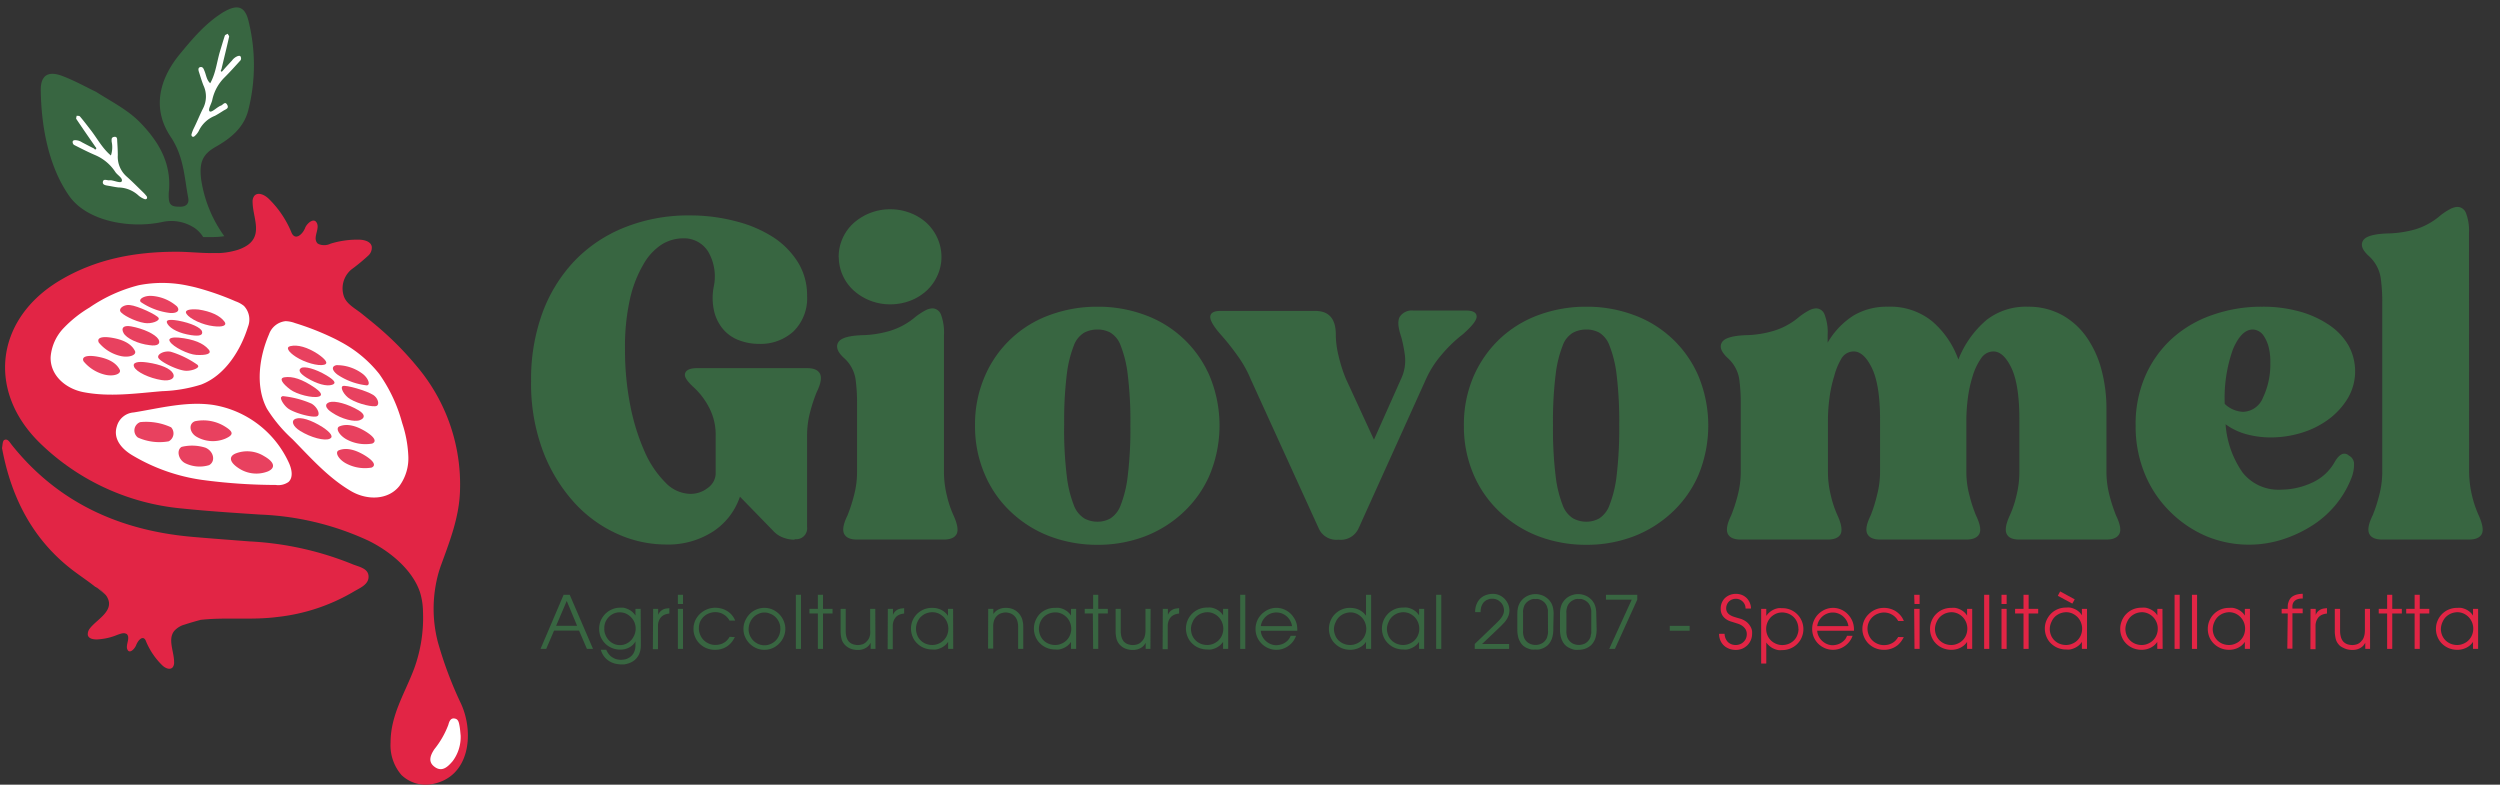 <svg xmlns="http://www.w3.org/2000/svg" id="Layer_1" data-name="Layer 1" viewBox="0 0 410.24 128.76"><rect x="0" y="0" width="410.24" height="128.76" fill="#333333" stroke="none"/><defs><style>.cls-1{fill:#386641;}.cls-2{fill:#e22545;}.cls-3{fill:#fff;}.cls-4{fill:#c63a50;}.cls-5{fill:#e8415f;}</style></defs><path class="cls-1" d="M92.49,97.6h1l3.82,8.88h-1l-1.29-3H90.92l-1.29,3H88.7Zm-1.23,5.09H94.7L93,98.61Z"></path><path class="cls-1" d="M105.16,105.45c0,.17,0,.36,0,.55a4.34,4.34,0,0,1-.06.61,3.38,3.38,0,0,1-.18.62,2.28,2.28,0,0,1-.35.62,2.37,2.37,0,0,1-.71.67,3.1,3.1,0,0,1-.8.36,3.31,3.31,0,0,1-.69.15l-.4,0a4.63,4.63,0,0,1-.83-.09,3.5,3.5,0,0,1-1-.35,3.36,3.36,0,0,1-.9-.73,3.24,3.24,0,0,1-.65-1.24h.89c.06.13.14.29.25.48a2.54,2.54,0,0,0,.46.55,2.82,2.82,0,0,0,.72.44,2.67,2.67,0,0,0,1,.18,3,3,0,0,0,.83-.12,2.22,2.22,0,0,0,.77-.42,2.05,2.05,0,0,0,.56-.75,2.86,2.86,0,0,0,.21-1.16v-.57h0a2.12,2.12,0,0,1-.47.6,2.56,2.56,0,0,1-.62.43,3.52,3.52,0,0,1-.71.25,3.68,3.68,0,0,1-.73.07,3.49,3.49,0,0,1-2.37-.93,3.66,3.66,0,0,1-.77-1.07,3.34,3.34,0,0,1-.29-1.4,3.51,3.51,0,0,1,.29-1.43,3.76,3.76,0,0,1,.77-1.09,3.58,3.58,0,0,1,1.1-.71,3.3,3.3,0,0,1,1.27-.25,3.81,3.81,0,0,1,.54,0,3,3,0,0,1,.67.2,3.07,3.07,0,0,1,.69.4,2.88,2.88,0,0,1,.63.7h0V99.91h.85Zm-6-2.25a2.51,2.51,0,0,0,.2,1,2.68,2.68,0,0,0,.54.85,2.29,2.29,0,0,0,.81.59,2.4,2.4,0,0,0,1,.22,2.34,2.34,0,0,0,1.14-.27,2.54,2.54,0,0,0,.82-.66,2.92,2.92,0,0,0,.48-.86,2.66,2.66,0,0,0,.16-.89,2.64,2.64,0,0,0-.75-1.89,2.86,2.86,0,0,0-.82-.59,2.54,2.54,0,0,0-2.07,0,2.57,2.57,0,0,0-.81.59,2.73,2.73,0,0,0-.54.86A2.59,2.59,0,0,0,99.17,103.2Z"></path><path class="cls-1" d="M107.18,99.91H108v1h0a1.63,1.63,0,0,1,.35-.56,1.73,1.73,0,0,1,.45-.33,1.78,1.78,0,0,1,.51-.16l.53-.06v.88a2.67,2.67,0,0,0-.81.2,1.69,1.69,0,0,0-.6.45,2.08,2.08,0,0,0-.34.62,2.21,2.21,0,0,0-.12.74v3.84h-.84Z"></path><path class="cls-1" d="M111.24,97.6h.84v1.51h-.84Zm0,2.31h.84v6.57h-.84Z"></path><path class="cls-1" d="M120.59,104.55a6.77,6.77,0,0,1-.41.67,3.68,3.68,0,0,1-.64.68,3.37,3.37,0,0,1-.94.52,3.54,3.54,0,0,1-1.28.21,3.62,3.62,0,0,1-1.41-.27,3.67,3.67,0,0,1-1.12-.75,3.58,3.58,0,0,1-.73-1.1,3.26,3.26,0,0,1-.26-1.31,3.38,3.38,0,0,1,.27-1.34,3.5,3.5,0,0,1,.76-1.09A3.61,3.61,0,0,1,116,100a3.52,3.52,0,0,1,1.37-.27,3.7,3.7,0,0,1,.91.11,3.4,3.4,0,0,1,1.74,1,3.27,3.27,0,0,1,.62,1h-.93a2.53,2.53,0,0,0-.47-.63,2.36,2.36,0,0,0-.58-.43,2.13,2.13,0,0,0-.63-.25,2.72,2.72,0,0,0-.63-.08,2.81,2.81,0,0,0-1,.18,2.56,2.56,0,0,0-.87.51,3,3,0,0,0-.63.84,2.84,2.84,0,0,0,0,2.19,2.67,2.67,0,0,0,.56.86,2.72,2.72,0,0,0,.86.58,2.62,2.62,0,0,0,1.09.22,2.74,2.74,0,0,0,.9-.14,2.62,2.62,0,0,0,.67-.34,2.42,2.42,0,0,0,.46-.44,2,2,0,0,0,.28-.41Z"></path><path class="cls-1" d="M122,103.24a3.28,3.28,0,0,1,.3-1.42,3.67,3.67,0,0,1,.77-1.11,3.31,3.31,0,0,1,1.09-.71,3.26,3.26,0,0,1,1.26-.25,3.29,3.29,0,0,1,1.37.28,3.71,3.71,0,0,1,1.09.77,3.34,3.34,0,0,1,.72,1.09,3.26,3.26,0,0,1,0,2.6,3.34,3.34,0,0,1-.72,1.09,3.46,3.46,0,0,1-1.09.77,3.29,3.29,0,0,1-1.37.28,3.22,3.22,0,0,1-1.34-.28,3.6,3.6,0,0,1-1.08-.75,3.49,3.49,0,0,1-.73-1.08A3.13,3.13,0,0,1,122,103.24Zm.84,0a2.68,2.68,0,0,0,.22,1.06,2.93,2.93,0,0,0,.58.84,2.69,2.69,0,0,0,.82.55,2.56,2.56,0,0,0,1,.2,2.39,2.39,0,0,0,.94-.19,2.61,2.61,0,0,0,.83-.53,2.75,2.75,0,0,0,.59-.85,2.82,2.82,0,0,0,.23-1.16,2.45,2.45,0,0,0-.25-1.14,2.62,2.62,0,0,0-.62-.83,2.57,2.57,0,0,0-.84-.5,2.31,2.31,0,0,0-1.79,0,2.65,2.65,0,0,0-.84.53,2.73,2.73,0,0,0-.61.86A2.67,2.67,0,0,0,122.85,103.23Z"></path><path class="cls-1" d="M130.6,97.6h.84v8.88h-.84Z"></path><path class="cls-1" d="M134.21,100.67h-1.38v-.76h1.38V97.6h.84v2.31h1.57v.76h-1.57v5.81h-.84Z"></path><path class="cls-1" d="M143.66,106.48h-.79v-1h0a3.29,3.29,0,0,1-.26.39,1.72,1.72,0,0,1-.42.38,2.46,2.46,0,0,1-.61.29,2.56,2.56,0,0,1-.81.11,3.25,3.25,0,0,1-.87-.1,3.16,3.16,0,0,1-.64-.25,2.37,2.37,0,0,1-.45-.32,2.76,2.76,0,0,1-.3-.31,2.34,2.34,0,0,1-.46-1,5.33,5.33,0,0,1-.11-1.1V99.91h.84v3.62a3.73,3.73,0,0,0,.12,1,2.22,2.22,0,0,0,.34.69,1.68,1.68,0,0,0,.77.51,2.72,2.72,0,0,0,.76.12,2.56,2.56,0,0,0,.71-.11,1.54,1.54,0,0,0,.68-.42,2.61,2.61,0,0,0,.27-.31,1.43,1.43,0,0,0,.22-.39,3.11,3.11,0,0,0,.14-.53,4,4,0,0,0,0-.74V99.91h.84Z"></path><path class="cls-1" d="M145.69,99.91h.84v1h0a1.63,1.63,0,0,1,.35-.56,1.73,1.73,0,0,1,.45-.33,1.78,1.78,0,0,1,.51-.16l.53-.06v.88a2.67,2.67,0,0,0-.81.2,1.69,1.69,0,0,0-.6.45,2.08,2.08,0,0,0-.34.62,2.21,2.21,0,0,0-.12.74v3.84h-.84Z"></path><path class="cls-1" d="M156.42,106.48h-.84v-1.15h0a2.81,2.81,0,0,1-.62.66,3.13,3.13,0,0,1-.68.39,3.07,3.07,0,0,1-.68.2,3.17,3.17,0,0,1-.58,0,3.72,3.72,0,0,1-1.43-.27,3.45,3.45,0,0,1-1.11-.75,3.12,3.12,0,0,1-.73-1.09,3.55,3.55,0,0,1-.26-1.34,3.51,3.51,0,0,1,.25-1.28A3.43,3.43,0,0,1,153,99.75a3.32,3.32,0,0,1,1.29.25,2.76,2.76,0,0,1,.67.4,2.63,2.63,0,0,1,.6.67h0V99.91h.84Zm-6.11-3.27a2.75,2.75,0,0,0,.2,1,2.29,2.29,0,0,0,.54.85,2.65,2.65,0,0,0,.85.57,2.8,2.8,0,0,0,1.1.21,2.5,2.5,0,0,0,1-.21,2.55,2.55,0,0,0,1.41-1.4,2.69,2.69,0,0,0,.21-1.07,2.76,2.76,0,0,0-.75-1.89,3.06,3.06,0,0,0-.83-.59,2.63,2.63,0,0,0-1.05-.22,3,3,0,0,0-1,.19,2.68,2.68,0,0,0-.85.54,2.49,2.49,0,0,0-.59.86A2.87,2.87,0,0,0,150.31,103.21Z"></path><path class="cls-1" d="M162.16,99.91H163v.84h0a3.07,3.07,0,0,1,.27-.32,1.81,1.81,0,0,1,.42-.33,2.59,2.59,0,0,1,.58-.25,2.48,2.48,0,0,1,.75-.1,3.23,3.23,0,0,1,1.11.17,2.72,2.72,0,0,1,1.56,1.56,4,4,0,0,1,.22,1.39v3.61h-.84v-3.61a3.18,3.18,0,0,0-.17-1.1,2,2,0,0,0-.45-.7,1.75,1.75,0,0,0-.75-.45,2.5,2.5,0,0,0-.68-.12,2.44,2.44,0,0,0-.68.12,1.64,1.64,0,0,0-.75.45,1.79,1.79,0,0,0-.44.69,2.75,2.75,0,0,0-.17,1v3.67h-.84Z"></path><path class="cls-1" d="M176.59,106.48h-.84v-1.15h0a2.78,2.78,0,0,1-.61.66,3.19,3.19,0,0,1-.69.39,3.15,3.15,0,0,1-.67.2,3.34,3.34,0,0,1-.59,0,3.72,3.72,0,0,1-1.43-.27,3.45,3.45,0,0,1-1.11-.75,3.26,3.26,0,0,1-.73-1.09,3.55,3.55,0,0,1-.26-1.34,3.33,3.33,0,0,1,.26-1.28,3.44,3.44,0,0,1,.7-1.1,3.47,3.47,0,0,1,2.57-1,3.3,3.3,0,0,1,.6,0,3.14,3.14,0,0,1,.69.2,3,3,0,0,1,.68.4,2.8,2.8,0,0,1,.59.67h0V99.91h.84Zm-6.11-3.27a2.75,2.75,0,0,0,.2,1,2.42,2.42,0,0,0,.54.85,2.65,2.65,0,0,0,.85.57,2.84,2.84,0,0,0,1.1.21,2.5,2.5,0,0,0,1-.21,2.55,2.55,0,0,0,1.41-1.4,2.69,2.69,0,0,0,.21-1.07,2.78,2.78,0,0,0-.2-1,2.58,2.58,0,0,0-.55-.86,2.91,2.91,0,0,0-.83-.59,2.6,2.6,0,0,0-1.05-.22,2.89,2.89,0,0,0-1,.19,2.73,2.73,0,0,0-.86.54,2.49,2.49,0,0,0-.59.86A2.87,2.87,0,0,0,170.48,103.21Z"></path><path class="cls-1" d="M179.33,100.67H178v-.76h1.38V97.6h.84v2.31h1.57v.76h-1.57v5.81h-.84Z"></path><path class="cls-1" d="M188.78,106.48H188v-1h0a3.29,3.29,0,0,1-.26.39,1.72,1.72,0,0,1-.42.38,2.46,2.46,0,0,1-.61.29,2.56,2.56,0,0,1-.81.11,3.25,3.25,0,0,1-.87-.1,3.16,3.16,0,0,1-.64-.25,2.37,2.37,0,0,1-.45-.32,2.76,2.76,0,0,1-.3-.31,2.34,2.34,0,0,1-.46-1,5.33,5.33,0,0,1-.11-1.1V99.91h.84v3.62a3.73,3.73,0,0,0,.12,1,2.22,2.22,0,0,0,.34.69,1.68,1.68,0,0,0,.77.51,2.72,2.72,0,0,0,.76.12,2.56,2.56,0,0,0,.71-.11,1.54,1.54,0,0,0,.68-.42,2.61,2.61,0,0,0,.27-.31,1.43,1.43,0,0,0,.22-.39,3.11,3.11,0,0,0,.14-.53,4,4,0,0,0,.05-.74V99.91h.84Z"></path><path class="cls-1" d="M190.81,99.91h.84v1h0a1.63,1.63,0,0,1,.35-.56,1.73,1.73,0,0,1,.45-.33,1.78,1.78,0,0,1,.51-.16l.53-.06v.88a2.67,2.67,0,0,0-.81.2,1.69,1.69,0,0,0-.6.45,2.08,2.08,0,0,0-.34.62,2.21,2.21,0,0,0-.12.74v3.84h-.84Z"></path><path class="cls-1" d="M201.54,106.48h-.84v-1.15h0a2.81,2.81,0,0,1-.62.66,3.13,3.13,0,0,1-.68.39,3.07,3.07,0,0,1-.68.2,3.17,3.17,0,0,1-.58,0,3.68,3.68,0,0,1-1.43-.27,3.45,3.45,0,0,1-1.11-.75,3.12,3.12,0,0,1-.73-1.09,3.55,3.55,0,0,1-.26-1.34,3.51,3.51,0,0,1,.25-1.28,3.43,3.43,0,0,1,3.28-2.15,3.3,3.3,0,0,1,.6,0,3.07,3.07,0,0,1,.68.2,2.75,2.75,0,0,1,1.28,1.07h0V99.91h.84Zm-6.11-3.27a3,3,0,0,0,.19,1,2.45,2.45,0,0,0,.55.85,2.65,2.65,0,0,0,.85.57,2.8,2.8,0,0,0,1.1.21,2.5,2.5,0,0,0,1-.21,2.55,2.55,0,0,0,1.41-1.4,2.69,2.69,0,0,0,.21-1.07,2.76,2.76,0,0,0-.75-1.89,3,3,0,0,0-.84-.59,2.55,2.55,0,0,0-1-.22,3,3,0,0,0-1,.19,2.68,2.68,0,0,0-.85.54,2.49,2.49,0,0,0-.59.86A2.7,2.7,0,0,0,195.43,103.21Z"></path><path class="cls-1" d="M203.51,97.6h.84v8.88h-.84Z"></path><path class="cls-1" d="M206.89,103.5a2.36,2.36,0,0,0,.24.91,2.7,2.7,0,0,0,1.38,1.28,2.49,2.49,0,0,0,.93.19,3.06,3.06,0,0,0,.82-.14,2.47,2.47,0,0,0,.69-.34,2.34,2.34,0,0,0,.51-.48,1.93,1.93,0,0,0,.33-.59h.89a3.77,3.77,0,0,1-.48.91,3.41,3.41,0,0,1-.74.73,3.66,3.66,0,0,1-.94.49,3.2,3.2,0,0,1-1.07.17,3.26,3.26,0,0,1-1.31-.26,3.42,3.42,0,0,1-1.09-.73,3.6,3.6,0,0,1-.75-1.08,3.4,3.4,0,0,1-.27-1.36,3.49,3.49,0,0,1,.26-1.32,3.54,3.54,0,0,1,.73-1.09,3.73,3.73,0,0,1,1.08-.75,3.16,3.16,0,0,1,1.34-.29,3.22,3.22,0,0,1,1,.15,3.53,3.53,0,0,1,.83.39,3.73,3.73,0,0,1,.64.54,3.91,3.91,0,0,1,.45.6,3.15,3.15,0,0,1,.41.93,4.1,4.1,0,0,1,.11.9.49.49,0,0,1,0,.12v.12Zm5.13-.75a2.66,2.66,0,0,0-1-1.71,2.73,2.73,0,0,0-.77-.41,2.84,2.84,0,0,0-.8-.13,2.9,2.9,0,0,0-.8.13,2.6,2.6,0,0,0-.77.41,2.84,2.84,0,0,0-.63.7,2.64,2.64,0,0,0-.36,1Z"></path><path class="cls-1" d="M225,106.48h-.84v-1.15h0a2.64,2.64,0,0,1-.6.64,3.18,3.18,0,0,1-.68.4,4.24,4.24,0,0,1-.68.2,3.38,3.38,0,0,1-.6.06,3.72,3.72,0,0,1-1.43-.27,3.45,3.45,0,0,1-1.11-.75,3.12,3.12,0,0,1-.73-1.09,3.55,3.55,0,0,1-.26-1.34,3.51,3.51,0,0,1,.25-1.28,3.43,3.43,0,0,1,3.28-2.15,3.38,3.38,0,0,1,.6.06,2.93,2.93,0,0,1,1.36.6,2.79,2.79,0,0,1,.6.63h0V97.6H225Zm-6.11-3.27a2.75,2.75,0,0,0,.2,1,2.29,2.29,0,0,0,.54.85,2.65,2.65,0,0,0,.85.57,2.8,2.8,0,0,0,1.1.21,2.5,2.5,0,0,0,1-.21,2.55,2.55,0,0,0,1.41-1.4,2.69,2.69,0,0,0,.21-1.07,2.78,2.78,0,0,0-.2-1,2.58,2.58,0,0,0-.55-.86,2.91,2.91,0,0,0-.83-.59,2.63,2.63,0,0,0-1-.22,3,3,0,0,0-1,.19,2.79,2.79,0,0,0-.85.54,2.49,2.49,0,0,0-.59.86A2.87,2.87,0,0,0,218.89,103.21Z"></path><path class="cls-1" d="M233.7,106.48h-.84v-1.15h0a2.81,2.81,0,0,1-.62.66,3.13,3.13,0,0,1-.68.39,3.07,3.07,0,0,1-.68.2,3.17,3.17,0,0,1-.58,0,3.68,3.68,0,0,1-1.43-.27,3.45,3.45,0,0,1-1.11-.75,3.12,3.12,0,0,1-.73-1.09,3.55,3.55,0,0,1-.26-1.34,3.51,3.51,0,0,1,.25-1.28,3.43,3.43,0,0,1,3.28-2.15,3.3,3.3,0,0,1,.6,0,3.07,3.07,0,0,1,.68.2,2.75,2.75,0,0,1,1.28,1.07h0V99.91h.84Zm-6.11-3.27a3,3,0,0,0,.19,1,2.45,2.45,0,0,0,.55.85,2.65,2.65,0,0,0,.85.57,2.8,2.8,0,0,0,1.1.21,2.5,2.5,0,0,0,1-.21,2.55,2.55,0,0,0,1.41-1.4,2.69,2.69,0,0,0,.21-1.07,2.76,2.76,0,0,0-.75-1.89,3,3,0,0,0-.84-.59,2.55,2.55,0,0,0-1-.22,3,3,0,0,0-1,.19,2.68,2.68,0,0,0-.85.54,2.49,2.49,0,0,0-.59.86A2.7,2.7,0,0,0,227.59,103.21Z"></path><path class="cls-1" d="M235.67,97.6h.84v8.88h-.84Z"></path><path class="cls-1" d="M242,105.67l3.12-3c.26-.24.49-.47.7-.68a5.62,5.62,0,0,0,.53-.61,3,3,0,0,0,.33-.6,1.75,1.75,0,0,0,.12-.65,1.88,1.88,0,0,0-.14-.68,1.73,1.73,0,0,0-.39-.6,2.07,2.07,0,0,0-.6-.44,1.86,1.86,0,0,0-.79-.16h-.2a1.46,1.46,0,0,0-.37.08,2.73,2.73,0,0,0-.45.19,1.72,1.72,0,0,0-.44.38,2.19,2.19,0,0,0-.33.63,2.76,2.76,0,0,0-.13.92h-.89v0a3.24,3.24,0,0,1,.29-1.44,2.5,2.5,0,0,1,.71-.93,2.58,2.58,0,0,1,.93-.48,3.21,3.21,0,0,1,.93-.15,2.64,2.64,0,0,1,2.06.92,2.76,2.76,0,0,1,.53.88,2.7,2.7,0,0,1,.17.9,2.39,2.39,0,0,1-.1.73,3.36,3.36,0,0,1-.3.68,4.1,4.1,0,0,1-.51.67c-.21.22-.45.47-.72.73l-2.86,2.72h4.44v.81H242Z"></path><path class="cls-1" d="M254.89,103.24a5,5,0,0,1-.12,1.17,2.94,2.94,0,0,1-.32.84,2.5,2.5,0,0,1-.56.7,2.92,2.92,0,0,1-.68.42,3.37,3.37,0,0,1-.69.21,3.45,3.45,0,0,1-.6,0,3.3,3.3,0,0,1-.6,0,3,3,0,0,1-.69-.21A2.72,2.72,0,0,1,250,106a2.34,2.34,0,0,1-.56-.7,3,3,0,0,1-.33-.84,5,5,0,0,1-.12-1.17v-2.59a4.35,4.35,0,0,1,.09-.92,2.9,2.9,0,0,1,.25-.72,2.38,2.38,0,0,1,.51-.7,2.87,2.87,0,0,1,.66-.5,3.24,3.24,0,0,1,.73-.28,3.18,3.18,0,0,1,.74-.09,3.1,3.1,0,0,1,.73.09,3.31,3.31,0,0,1,.74.28,3.38,3.38,0,0,1,.66.5,2.8,2.8,0,0,1,.51.7,3.38,3.38,0,0,1,.24.72,4.35,4.35,0,0,1,.09.92Zm-.88-2.39s0-.09,0-.22,0-.27,0-.45-.07-.35-.12-.53a1.56,1.56,0,0,0-.22-.49,1.68,1.68,0,0,0-.35-.4,2,2,0,0,0-.44-.29,2.14,2.14,0,0,0-.46-.17,1.82,1.82,0,0,0-.45,0,1.73,1.73,0,0,0-.45,0,2,2,0,0,0-.46.17,1.76,1.76,0,0,0-.44.29,1.72,1.72,0,0,0-.36.4,1.83,1.83,0,0,0-.22.49,3.58,3.58,0,0,0-.11.53,2.74,2.74,0,0,0,0,.45c0,.13,0,.2,0,.22v2.26c0,.07,0,.18,0,.32a2.9,2.9,0,0,0,0,.48,3,3,0,0,0,.1.52,1.53,1.53,0,0,0,.19.45,1.91,1.91,0,0,0,.75.72,2.2,2.2,0,0,0,1,.23,2.16,2.16,0,0,0,1-.23,1.93,1.93,0,0,0,.76-.72,1.51,1.51,0,0,0,.18-.45,4.36,4.36,0,0,0,.11-.52,4.64,4.64,0,0,0,0-.48c0-.14,0-.25,0-.32Z"></path><path class="cls-1" d="M262,103.24a5,5,0,0,1-.12,1.17,2.94,2.94,0,0,1-.32.84,2.5,2.5,0,0,1-.56.7,2.92,2.92,0,0,1-.68.42,3.12,3.12,0,0,1-1.29.26,3.3,3.3,0,0,1-.6,0,3,3,0,0,1-.69-.21A2.72,2.72,0,0,1,257,106a2.34,2.34,0,0,1-.56-.7,3,3,0,0,1-.33-.84,5,5,0,0,1-.12-1.17v-2.59a4.35,4.35,0,0,1,.09-.92,2.9,2.9,0,0,1,.25-.72,2.8,2.8,0,0,1,.51-.7,2.87,2.87,0,0,1,.66-.5,3.24,3.24,0,0,1,.73-.28,3.18,3.18,0,0,1,.74-.09,3.25,3.25,0,0,1,.74.09,3.43,3.43,0,0,1,.73.28,3.1,3.1,0,0,1,.66.5,2.8,2.8,0,0,1,.51.7,2.9,2.9,0,0,1,.24.72,4.35,4.35,0,0,1,.09.92Zm-.88-2.39s0-.09,0-.22,0-.27,0-.45a3.64,3.64,0,0,0-.12-.53,1.56,1.56,0,0,0-.22-.49,1.48,1.48,0,0,0-.35-.4,2,2,0,0,0-.44-.29,2.14,2.14,0,0,0-.46-.17,1.82,1.82,0,0,0-.45,0,1.77,1.77,0,0,0-.45,0,2,2,0,0,0-.46.17,1.76,1.76,0,0,0-.44.29,1.72,1.72,0,0,0-.36.4,2.2,2.2,0,0,0-.22.49,3.58,3.58,0,0,0-.11.53,2.74,2.74,0,0,0,0,.45c0,.13,0,.2,0,.22v2.26c0,.07,0,.18,0,.32a2.9,2.9,0,0,0,0,.48,4.35,4.35,0,0,0,.1.52,1.53,1.53,0,0,0,.19.45,2,2,0,0,0,.75.72,2.29,2.29,0,0,0,2,0,2,2,0,0,0,.75-.72,1.85,1.85,0,0,0,.19-.45c0-.17.07-.34.1-.52a4.64,4.64,0,0,0,0-.48c0-.14,0-.25,0-.32Z"></path><path class="cls-1" d="M267.76,98.4h-4.23v-.8h5.14v.8L265,106.48h-.93Z"></path><path class="cls-1" d="M277.26,102.7v.8H274v-.8Z"></path><path class="cls-2" d="M283,104a2,2,0,0,0,.53,1.34,1.79,1.79,0,0,0,1.32.5,1.7,1.7,0,0,0,.67-.13,1.54,1.54,0,0,0,.57-.36,1.69,1.69,0,0,0,.4-.55,1.72,1.72,0,0,0,.15-.72,1.53,1.53,0,0,0-.23-.86,2,2,0,0,0-.54-.54,2.46,2.46,0,0,0-.65-.32l-.56-.18-.7-.22a2.65,2.65,0,0,1-.75-.38,2.2,2.2,0,0,1-.61-.67,2.09,2.09,0,0,1-.24-1.07,2.36,2.36,0,0,1,.71-1.71,2.52,2.52,0,0,1,.8-.5,2.63,2.63,0,0,1,1-.18,2.74,2.74,0,0,1,1,.19,2.5,2.5,0,0,1,.78.53,2.54,2.54,0,0,1,.5.78,2.34,2.34,0,0,1,.18.91h-.89a1.68,1.68,0,0,0-.12-.63,1.65,1.65,0,0,0-.85-.85,1.53,1.53,0,0,0-.6-.12,1.65,1.65,0,0,0-.68.13,1.54,1.54,0,0,0-.51.35,1.74,1.74,0,0,0-.31.5,1.55,1.55,0,0,0-.11.56,1.21,1.21,0,0,0,.17.67,1.41,1.41,0,0,0,.46.45,2.76,2.76,0,0,0,.67.3c.26.09.53.17.82.25a3.26,3.26,0,0,1,1.24.6,2.7,2.7,0,0,1,.65.79,2,2,0,0,1,.24.73,3.73,3.73,0,0,1,0,.44h0a2.53,2.53,0,0,1-.2,1,2.61,2.61,0,0,1-.55.83,2.84,2.84,0,0,1-.85.58,2.74,2.74,0,0,1-1.08.21,3.21,3.21,0,0,1-.9-.13,2.93,2.93,0,0,1-.88-.45,2.49,2.49,0,0,1-.67-.82,2.73,2.73,0,0,1-.29-1.24Z"></path><path class="cls-2" d="M289,99.91h.84v1.16h0a3.11,3.11,0,0,1,.62-.67,3,3,0,0,1,.67-.4,3.15,3.15,0,0,1,.67-.2,3.3,3.3,0,0,1,.6,0,3.42,3.42,0,0,1,3.28,2.15,3.51,3.51,0,0,1,.25,1.28,3.38,3.38,0,0,1-.27,1.34,3.26,3.26,0,0,1-.73,1.09,3.39,3.39,0,0,1-1.12.75,3.62,3.62,0,0,1-1.41.27,3.17,3.17,0,0,1-.58,0,3.07,3.07,0,0,1-.68-.2,2.81,2.81,0,0,1-.68-.4,3,3,0,0,1-.62-.65h0v3.45H289Zm6.11,3.3a2.87,2.87,0,0,0-.22-1.12,2.49,2.49,0,0,0-.59-.86,2.68,2.68,0,0,0-.85-.54,3,3,0,0,0-1-.19,2.6,2.6,0,0,0-1.05.22,3,3,0,0,0-.84.59,2.73,2.73,0,0,0-.54.86,2.78,2.78,0,0,0-.2,1,2.69,2.69,0,0,0,.21,1.07,2.55,2.55,0,0,0,1.41,1.4,2.5,2.5,0,0,0,1,.21,2.8,2.8,0,0,0,1.1-.21,2.65,2.65,0,0,0,.85-.57,2.29,2.29,0,0,0,.54-.85A2.75,2.75,0,0,0,295.13,103.21Z"></path><path class="cls-2" d="M298.2,103.5a2.06,2.06,0,0,0,.24.91,2.49,2.49,0,0,0,.57.76,2.69,2.69,0,0,0,.8.52,2.49,2.49,0,0,0,.93.19,3.13,3.13,0,0,0,.83-.14,2.61,2.61,0,0,0,1.2-.82,2.13,2.13,0,0,0,.32-.59H304a3.38,3.38,0,0,1-1.22,1.64,3.44,3.44,0,0,1-.93.49,3.44,3.44,0,0,1-2.38-.09,3.58,3.58,0,0,1-1.1-.73,3.41,3.41,0,0,1-1-2.44,3.32,3.32,0,0,1,.27-1.32,3.51,3.51,0,0,1,.72-1.09,3.73,3.73,0,0,1,1.08-.75,3.31,3.31,0,0,1,2.34-.14,3.35,3.35,0,0,1,.83.39,3.1,3.1,0,0,1,.64.54,3.43,3.43,0,0,1,.46.6,3.12,3.12,0,0,1,.4.93,3.6,3.6,0,0,1,.12.9s0,.08,0,.12,0,.08,0,.12Zm5.12-.75a2.64,2.64,0,0,0-.36-1,2.84,2.84,0,0,0-.63-.7,2.73,2.73,0,0,0-.77-.41,2.53,2.53,0,0,0-1.6,0,2.65,2.65,0,0,0-.78.41,2.84,2.84,0,0,0-.63.7,2.47,2.47,0,0,0-.35,1Z"></path><path class="cls-2" d="M312.41,104.55a6.77,6.77,0,0,1-.41.67,3.68,3.68,0,0,1-.64.68,3.48,3.48,0,0,1-2.22.73,3.62,3.62,0,0,1-1.41-.27,3.55,3.55,0,0,1-1.12-.75,3.41,3.41,0,0,1-.73-1.1,3.27,3.27,0,0,1-.27-1.31,3.39,3.39,0,0,1,.28-1.34,3.34,3.34,0,0,1,.76-1.09,3.61,3.61,0,0,1,1.12-.75,3.49,3.49,0,0,1,1.37-.27,3.7,3.7,0,0,1,.91.11,3.77,3.77,0,0,1,.92.37,3.66,3.66,0,0,1,.82.67,3.27,3.27,0,0,1,.62,1h-.93a2.53,2.53,0,0,0-.47-.63,2.36,2.36,0,0,0-.58-.43,2.13,2.13,0,0,0-.63-.25,2.63,2.63,0,0,0-1.6.1,2.56,2.56,0,0,0-.87.51,2.61,2.61,0,0,0-.88,2,2.61,2.61,0,0,0,.21,1,2.51,2.51,0,0,0,.56.86,2.72,2.72,0,0,0,.86.58,2.59,2.59,0,0,0,1.09.22,2.74,2.74,0,0,0,.9-.14,2.8,2.8,0,0,0,.67-.34,2.42,2.42,0,0,0,.46-.44,2.5,2.5,0,0,0,.28-.41Z"></path><path class="cls-2" d="M314.11,97.6H315v1.51h-.84Zm0,2.31H315v6.57h-.84Z"></path><path class="cls-2" d="M323.63,106.48h-.84v-1.15h0a2.78,2.78,0,0,1-.61.66,3.13,3.13,0,0,1-.68.39,3.23,3.23,0,0,1-1.26.25,3.68,3.68,0,0,1-1.43-.27,3.5,3.5,0,0,1-1.12-.75,3.24,3.24,0,0,1-.72-1.09,3.37,3.37,0,0,1-.26-1.34,3.32,3.32,0,0,1,.25-1.28,3.42,3.42,0,0,1,1.82-1.87,3.59,3.59,0,0,1,1.46-.28,3.45,3.45,0,0,1,.6,0,3.07,3.07,0,0,1,.68.2,2.81,2.81,0,0,1,.68.4,2.43,2.43,0,0,1,.59.67h0V99.91h.84Zm-6.11-3.27a2.75,2.75,0,0,0,.19,1,2.45,2.45,0,0,0,.55.85,2.54,2.54,0,0,0,.85.57,2.8,2.8,0,0,0,1.1.21,2.46,2.46,0,0,0,1-.21,2.55,2.55,0,0,0,1.41-1.4,2.69,2.69,0,0,0,.21-1.07,2.7,2.7,0,0,0-1.58-2.48,2.58,2.58,0,0,0-1-.22,2.94,2.94,0,0,0-1,.19,2.84,2.84,0,0,0-.86.54,2.63,2.63,0,0,0-.59.86A2.87,2.87,0,0,0,317.52,103.21Z"></path><path class="cls-2" d="M325.59,97.6h.84v8.88h-.84Z"></path><path class="cls-2" d="M328.44,97.6h.84v1.51h-.84Zm0,2.31h.84v6.57h-.84Z"></path><path class="cls-2" d="M332.05,100.67h-1.38v-.76h1.38V97.6h.84v2.31h1.57v.76h-1.57v5.81h-.84Z"></path><path class="cls-2" d="M342.47,106.48h-.84v-1.15h0a2.59,2.59,0,0,1-.61.66,3.13,3.13,0,0,1-.68.39,3.07,3.07,0,0,1-.68.2,3.17,3.17,0,0,1-.58,0,3.68,3.68,0,0,1-1.43-.27,3.61,3.61,0,0,1-1.12-.75,3.24,3.24,0,0,1-.72-1.09,3.55,3.55,0,0,1-.26-1.34,3.32,3.32,0,0,1,.25-1.28,3.65,3.65,0,0,1,.71-1.1,3.44,3.44,0,0,1,1.11-.77,3.62,3.62,0,0,1,1.46-.28,3.45,3.45,0,0,1,.6,0,3.07,3.07,0,0,1,.68.2,2.81,2.81,0,0,1,.68.4,2.43,2.43,0,0,1,.59.67h0V99.91h.84Zm-6.11-3.27a2.75,2.75,0,0,0,.19,1,2.45,2.45,0,0,0,.55.85,2.54,2.54,0,0,0,.85.57,2.8,2.8,0,0,0,1.1.21,2.5,2.5,0,0,0,1-.21,2.55,2.55,0,0,0,1.41-1.4,2.69,2.69,0,0,0,.21-1.07,2.76,2.76,0,0,0-.75-1.89,3,3,0,0,0-.84-.59,2.58,2.58,0,0,0-1-.22,3,3,0,0,0-1,.19,2.84,2.84,0,0,0-.86.54,2.61,2.61,0,0,0-.58.86A2.7,2.7,0,0,0,336.36,103.21Zm4.09-4.86-.39.7-2.38-1.28.38-.72Z"></path><path class="cls-2" d="M354.88,106.48H354v-1.15h0a2.78,2.78,0,0,1-.61.66,3.13,3.13,0,0,1-.68.39,3.23,3.23,0,0,1-1.26.25,3.68,3.68,0,0,1-1.43-.27,3.5,3.5,0,0,1-1.12-.75,3.24,3.24,0,0,1-.72-1.09,3.37,3.37,0,0,1-.26-1.34,3.32,3.32,0,0,1,.25-1.28A3.42,3.42,0,0,1,350,100a3.59,3.59,0,0,1,1.46-.28,3.45,3.45,0,0,1,.6,0,3.07,3.07,0,0,1,.68.2,2.81,2.81,0,0,1,.68.4,2.43,2.43,0,0,1,.59.67h0V99.91h.84Zm-6.11-3.27a2.75,2.75,0,0,0,.19,1,2.45,2.45,0,0,0,.55.85,2.54,2.54,0,0,0,.85.57,2.8,2.8,0,0,0,1.1.21,2.46,2.46,0,0,0,1-.21,2.55,2.55,0,0,0,1.41-1.4,2.69,2.69,0,0,0,.21-1.07,2.7,2.7,0,0,0-1.58-2.48,2.58,2.58,0,0,0-1-.22,2.94,2.94,0,0,0-1,.19,2.84,2.84,0,0,0-.86.54,2.63,2.63,0,0,0-.59.86A2.87,2.87,0,0,0,348.77,103.21Z"></path><path class="cls-2" d="M356.84,97.6h.84v8.88h-.84Z"></path><path class="cls-2" d="M359.69,97.6h.84v8.88h-.84Z"></path><path class="cls-2" d="M369.21,106.48h-.84v-1.15h0a2.78,2.78,0,0,1-.61.66,3.13,3.13,0,0,1-.68.39,3.23,3.23,0,0,1-1.26.25,3.64,3.64,0,0,1-1.43-.27,3.5,3.5,0,0,1-1.12-.75,3.42,3.42,0,0,1-.73-1.09,3.55,3.55,0,0,1-.25-1.34,3.32,3.32,0,0,1,.25-1.28,3.42,3.42,0,0,1,1.82-1.87,3.59,3.59,0,0,1,1.46-.28,3.45,3.45,0,0,1,.6,0,3.07,3.07,0,0,1,.68.2,2.81,2.81,0,0,1,.68.4,2.43,2.43,0,0,1,.59.67h0V99.91h.84Zm-6.11-3.27a2.75,2.75,0,0,0,.19,1,2.53,2.53,0,0,0,1.4,1.42,2.8,2.8,0,0,0,1.1.21,2.46,2.46,0,0,0,1-.21,2.55,2.55,0,0,0,1.41-1.4,2.69,2.69,0,0,0,.21-1.07,2.7,2.7,0,0,0-1.58-2.48,2.58,2.58,0,0,0-1-.22,2.94,2.94,0,0,0-1,.19,2.73,2.73,0,0,0-.86.54,2.63,2.63,0,0,0-.59.86A2.87,2.87,0,0,0,363.1,103.21Z"></path><path class="cls-2" d="M375.41,100.67h-1v-.76h1c0-.15,0-.31,0-.49a2.05,2.05,0,0,1,.1-.54,2.24,2.24,0,0,1,.23-.53,1.56,1.56,0,0,1,.43-.46,2.39,2.39,0,0,1,.7-.32,4.18,4.18,0,0,1,1-.13v.78a2.2,2.2,0,0,0-1,.17,1.24,1.24,0,0,0-.5.42,1.21,1.21,0,0,0-.19.54,5,5,0,0,0,0,.52v0h1.68v.76h-1.68v5.81h-.84Z"></path><path class="cls-2" d="M379.15,99.91H380v1h0a1.63,1.63,0,0,1,.35-.56,1.73,1.73,0,0,1,.45-.33,1.78,1.78,0,0,1,.51-.16,5,5,0,0,1,.54-.06v.88a2.67,2.67,0,0,0-.82.2,1.69,1.69,0,0,0-.6.45,2.08,2.08,0,0,0-.34.62,2.21,2.21,0,0,0-.12.74v3.84h-.84Z"></path><path class="cls-2" d="M388.92,106.48h-.79v-1h0a3.29,3.29,0,0,1-.26.39,1.72,1.72,0,0,1-.42.38,2.46,2.46,0,0,1-.61.29,2.56,2.56,0,0,1-.81.11,3.25,3.25,0,0,1-.87-.1,3,3,0,0,1-.64-.25A2.85,2.85,0,0,1,384,106a3.72,3.72,0,0,1-.29-.31,2.23,2.23,0,0,1-.46-1,5.36,5.36,0,0,1-.12-1.1V99.91H384v3.62a3.69,3.69,0,0,0,.13,1,2,2,0,0,0,.34.69,1.65,1.65,0,0,0,.76.51,2.78,2.78,0,0,0,.77.12,2.56,2.56,0,0,0,.71-.11,1.6,1.6,0,0,0,.68-.42l.27-.31a1.42,1.42,0,0,0,.21-.39,3.07,3.07,0,0,0,.15-.53,5.06,5.06,0,0,0,.05-.74V99.91h.84Z"></path><path class="cls-2" d="M391.72,100.67h-1.38v-.76h1.38V97.6h.84v2.31h1.57v.76h-1.57v5.81h-.84Z"></path><path class="cls-2" d="M396.23,100.67h-1.38v-.76h1.38V97.6h.84v2.31h1.57v.76h-1.57v5.81h-.84Z"></path><path class="cls-2" d="M406.65,106.48h-.84v-1.15h0a2.78,2.78,0,0,1-.61.66,3.13,3.13,0,0,1-.68.39,3.23,3.23,0,0,1-1.26.25,3.68,3.68,0,0,1-1.43-.27,3.5,3.5,0,0,1-1.12-.75,3.24,3.24,0,0,1-.72-1.09,3.37,3.37,0,0,1-.26-1.34,3.32,3.32,0,0,1,.25-1.28,3.42,3.42,0,0,1,1.82-1.87,3.59,3.59,0,0,1,1.46-.28,3.45,3.45,0,0,1,.6,0,3.07,3.07,0,0,1,.68.2,2.81,2.81,0,0,1,.68.4,2.43,2.43,0,0,1,.59.67h0V99.91h.84Zm-6.11-3.27a2.75,2.75,0,0,0,.19,1,2.45,2.45,0,0,0,.55.85,2.54,2.54,0,0,0,.85.57,2.8,2.8,0,0,0,1.1.21,2.46,2.46,0,0,0,1-.21,2.55,2.55,0,0,0,1.41-1.4,2.69,2.69,0,0,0,.21-1.07,2.7,2.7,0,0,0-1.58-2.48,2.58,2.58,0,0,0-1-.22,2.94,2.94,0,0,0-1,.19,2.84,2.84,0,0,0-.86.54,2.63,2.63,0,0,0-.59.86A2.87,2.87,0,0,0,400.54,103.21Z"></path><path class="cls-1" d="M130.35,88.56a5.13,5.13,0,0,1-1.87-.36,4.09,4.09,0,0,1-1.59-1.08l-5.47-5.62a11,11,0,0,1-4.32,5.66,13.59,13.59,0,0,1-7.92,2.19,19.41,19.41,0,0,1-7.92-1.76,21.45,21.45,0,0,1-7.09-5.19A26.55,26.55,0,0,1,89.09,74a31.44,31.44,0,0,1-1.94-11.45A31.74,31.74,0,0,1,89,51.37a24.83,24.83,0,0,1,5.29-8.57,23.34,23.34,0,0,1,8.25-5.5,28.16,28.16,0,0,1,10.65-1.95,29.32,29.32,0,0,1,7.71,1A20.56,20.56,0,0,1,127,39a13.33,13.33,0,0,1,4,4.14,10.29,10.29,0,0,1,1.44,5.37,7.61,7.61,0,0,1-2.23,5.87,8,8,0,0,1-5.62,2.05,9.21,9.21,0,0,1-3.28-.58,6.33,6.33,0,0,1-2.59-1.76,7.13,7.13,0,0,1-1.51-2.92,9.73,9.73,0,0,1-.11-4,8.15,8.15,0,0,0-.86-5.83,4.66,4.66,0,0,0-4.18-2.23,6.72,6.72,0,0,0-3.46,1,9.3,9.3,0,0,0-3,3.24A19.73,19.73,0,0,0,103.39,49a35.6,35.6,0,0,0-.83,8.28,46.65,46.65,0,0,0,.86,9.22,35.1,35.1,0,0,0,2.34,7.56,16.56,16.56,0,0,0,3.42,5.11,5.81,5.81,0,0,0,4,1.87,4.55,4.55,0,0,0,3-1,3,3,0,0,0,1.26-2.27V71.5a9.63,9.63,0,0,0-1.19-4.83,11.88,11.88,0,0,0-2.55-3.24c-1.06-1-1.48-1.7-1.26-2.23s.87-.79,2-.79h18c1.1,0,1.81.31,2.12.93s.13,1.64-.54,3a26.09,26.09,0,0,0-1.08,3.27,14.93,14.93,0,0,0-.5,3.86v15a1.79,1.79,0,0,1-2,2Z"></path><path class="cls-1" d="M154.9,77.47a16.43,16.43,0,0,0,.47,3.82,17.28,17.28,0,0,0,1.11,3.31c.63,1.39.8,2.4.51,3s-1,.94-2.09.94H140.64c-1.1,0-1.81-.31-2.12-.94s-.13-1.63.54-3a25.8,25.8,0,0,0,1.08-3.31,15,15,0,0,0,.5-3.82V66a28.24,28.24,0,0,0-.25-3.81,5.85,5.85,0,0,0-1.91-3.46q-1.57-1.44-.93-2.55c.43-.75,1.87-1.14,4.32-1.19a17.23,17.23,0,0,0,4.14-.69A11.57,11.57,0,0,0,150.22,52a10.82,10.82,0,0,1,1.51-1,2.8,2.8,0,0,1,1.3-.4,1.55,1.55,0,0,1,1.37,1,8.29,8.29,0,0,1,.5,3.39ZM137.62,42.19a7.5,7.5,0,0,1,2.45-5.58,9,9,0,0,1,6-2.27,9,9,0,0,1,3.34.62,8.41,8.41,0,0,1,2.67,1.65,7.76,7.76,0,0,1,1.76,2.49,7.48,7.48,0,0,1,.65,3.09,7.33,7.33,0,0,1-.65,3,7.61,7.61,0,0,1-1.76,2.48,8.43,8.43,0,0,1-2.67,1.66,9.18,9.18,0,0,1-3.34.61,9,9,0,0,1-3.28-.61,8.81,8.81,0,0,1-2.7-1.66,7.45,7.45,0,0,1-2.45-5.51Z"></path><path class="cls-1" d="M160,69.84a19.72,19.72,0,0,1,1.59-8.06A18.31,18.31,0,0,1,172.25,51.7a22.38,22.38,0,0,1,7.85-1.37,22,22,0,0,1,7.81,1.37,18.37,18.37,0,0,1,10.62,10.08,21.15,21.15,0,0,1,0,16.09A18.21,18.21,0,0,1,194.25,84,19.31,19.31,0,0,1,187.91,88a21.61,21.61,0,0,1-7.81,1.4,22,22,0,0,1-7.85-1.4A19.24,19.24,0,0,1,165.88,84a18.21,18.21,0,0,1-4.28-6.15A19.81,19.81,0,0,1,160,69.84Zm14.62-.07a63.16,63.16,0,0,0,.43,8.31,19.15,19.15,0,0,0,1.15,4.79,4.31,4.31,0,0,0,1.73,2.2,4.49,4.49,0,0,0,2.16.54,4.26,4.26,0,0,0,2.12-.54,4.38,4.38,0,0,0,1.7-2.2,19.15,19.15,0,0,0,1.15-4.79,63.16,63.16,0,0,0,.43-8.31,62.34,62.34,0,0,0-.43-8.28,19,19,0,0,0-1.15-4.75,4.13,4.13,0,0,0-1.7-2.16,4.46,4.46,0,0,0-2.12-.51,4.71,4.71,0,0,0-2.16.51,4.07,4.07,0,0,0-1.73,2.16,19,19,0,0,0-1.15,4.75A62.34,62.34,0,0,0,174.63,69.77Z"></path><path class="cls-1" d="M205.23,62.21a18.82,18.82,0,0,0-2.16-3.85,40.13,40.13,0,0,0-2.59-3.28c-1.25-1.39-1.88-2.41-1.88-3.06s.56-1,1.66-1h15.55c2.31,0,3.43,1.34,3.39,4a15.08,15.08,0,0,0,.43,3.28,24.78,24.78,0,0,0,1.22,3.85l4.61,10,4.46-10a7,7,0,0,0,.62-3.82,21.15,21.15,0,0,0-.62-3.09c-.52-1.54-.6-2.63-.21-3.28a2.37,2.37,0,0,1,2.23-1h8.64c1.1,0,1.68.31,1.73.93s-.72,1.61-2.31,3a22.19,22.19,0,0,0-3.49,3.38A16.54,16.54,0,0,0,234,62.21L222.94,86.69a3.21,3.21,0,0,1-3.31,1.87,3.15,3.15,0,0,1-3.24-1.87Z"></path><path class="cls-1" d="M240.22,69.84a19.88,19.88,0,0,1,1.58-8.06,18.83,18.83,0,0,1,4.29-6.16,18.59,18.59,0,0,1,6.37-3.92,22.34,22.34,0,0,1,7.85-1.37,22,22,0,0,1,7.81,1.37,18.37,18.37,0,0,1,10.62,10.08,21.27,21.27,0,0,1,0,16.09A18.35,18.35,0,0,1,274.46,84,19.41,19.41,0,0,1,268.12,88a21.61,21.61,0,0,1-7.81,1.4,21.91,21.91,0,0,1-7.85-1.4A19.24,19.24,0,0,1,246.09,84a18.38,18.38,0,0,1-4.29-6.15A20,20,0,0,1,240.22,69.84Zm14.62-.07a63.16,63.16,0,0,0,.43,8.31,19.15,19.15,0,0,0,1.15,4.79,4.26,4.26,0,0,0,1.73,2.2,4.49,4.49,0,0,0,2.16.54,4.29,4.29,0,0,0,2.12-.54,4.37,4.37,0,0,0,1.69-2.2,19.09,19.09,0,0,0,1.16-4.79,65,65,0,0,0,.43-8.31,64.1,64.1,0,0,0-.43-8.28,18.93,18.93,0,0,0-1.16-4.75,4.12,4.12,0,0,0-1.69-2.16,4.49,4.49,0,0,0-2.12-.51,4.71,4.71,0,0,0-2.16.51,4,4,0,0,0-1.73,2.16,19,19,0,0,0-1.15,4.75A62.34,62.34,0,0,0,254.84,69.77Z"></path><path class="cls-1" d="M299.91,56.23a13,13,0,0,1,4.21-4.43,10.64,10.64,0,0,1,5.65-1.47,10.9,10.9,0,0,1,7.31,2.41A14.81,14.81,0,0,1,321.36,59,16.37,16.37,0,0,1,326,52.49a10.49,10.49,0,0,1,6.7-2.16,11.52,11.52,0,0,1,5.69,1.37,12,12,0,0,1,4.06,3.7,16.87,16.87,0,0,1,2.42,5.37,24.92,24.92,0,0,1,.79,6.26V77.47a15.48,15.48,0,0,0,.5,3.82,25.8,25.8,0,0,0,1.08,3.31c.67,1.39.85,2.4.54,3s-1,.94-2.12.94H331.37c-1.1,0-1.8-.31-2.09-.94s-.12-1.63.51-3a17.28,17.28,0,0,0,1.11-3.31,15.91,15.91,0,0,0,.47-3.82V68.83q0-5.68-1.29-8.42c-.87-1.82-1.85-2.74-3-2.74a2.44,2.44,0,0,0-2,1.15,10.21,10.21,0,0,0-1.36,2.85,21,21,0,0,0-.8,3.63,29.35,29.35,0,0,0-.25,3.53v8.64a15,15,0,0,0,.51,3.82,23,23,0,0,0,1.08,3.31c.67,1.39.85,2.4.54,3s-1,.94-2.13.94H308.55c-1.11,0-1.81-.31-2.13-.94s-.13-1.63.54-3A23,23,0,0,0,308,81.29a15,15,0,0,0,.51-3.82V68.83c0-3.79-.45-6.6-1.33-8.42s-1.89-2.74-3-2.74a2.34,2.34,0,0,0-2,1.15A11.11,11.11,0,0,0,301,61.67a21,21,0,0,0-.79,3.63,27.42,27.42,0,0,0-.25,3.53v8.64a15.91,15.91,0,0,0,.47,3.82,17.28,17.28,0,0,0,1.11,3.31c.63,1.39.79,2.4.51,3s-1,.94-2.09.94H285.65c-1.1,0-1.81-.31-2.12-.94s-.13-1.63.54-3a25.8,25.8,0,0,0,1.08-3.31,15.48,15.48,0,0,0,.5-3.82V66a28.24,28.24,0,0,0-.25-3.81,5.85,5.85,0,0,0-1.91-3.46c-1.05-1-1.37-1.81-.93-2.55s1.87-1.14,4.32-1.19a17.23,17.23,0,0,0,4.14-.69A11.57,11.57,0,0,0,295.23,52a10.82,10.82,0,0,1,1.51-1,2.8,2.8,0,0,1,1.3-.4,1.52,1.52,0,0,1,1.36,1,8.08,8.08,0,0,1,.51,3.39Z"></path><path class="cls-1" d="M365.21,69.62A15.69,15.69,0,0,0,368,77.54a7.48,7.48,0,0,0,6.33,2.81,12.21,12.21,0,0,0,5-1.11,8.07,8.07,0,0,0,3.78-3.42c.52-.91,1.05-1.37,1.58-1.37a1,1,0,0,1,.72.29,1.55,1.55,0,0,1,.87,1.18,5.88,5.88,0,0,1-.44,2.56,15.88,15.88,0,0,1-2.48,4.25,16.3,16.3,0,0,1-3.85,3.45,20.89,20.89,0,0,1-4.86,2.31A18.2,18.2,0,0,1,362.08,88,18.93,18.93,0,0,1,356.14,84,18.61,18.61,0,0,1,352,77.87a20.31,20.31,0,0,1-1.55-8A19.72,19.72,0,0,1,352,61.78a18.13,18.13,0,0,1,4.35-6.16A19.09,19.09,0,0,1,363,51.7a24.18,24.18,0,0,1,8.21-1.37,22.25,22.25,0,0,1,6.15.79,16.5,16.5,0,0,1,4.83,2.2,10.26,10.26,0,0,1,3.17,3.34,8.75,8.75,0,0,1-.11,8.72,12.1,12.1,0,0,1-3.17,3.45,14.58,14.58,0,0,1-4.43,2.2,17.22,17.22,0,0,1-5,.75,15.12,15.12,0,0,1-3.93-.5A10.3,10.3,0,0,1,365.21,69.62Zm7.34-10.08a9.52,9.52,0,0,0-.32-2.77,5.93,5.93,0,0,0-.76-1.65,2.23,2.23,0,0,0-.93-.83,2.17,2.17,0,0,0-.86-.22q-1.87,0-3.25,3.21a23.73,23.73,0,0,0-1.36,9,4.63,4.63,0,0,0,3,1.3,3.63,3.63,0,0,0,3.28-2.34A12.59,12.59,0,0,0,372.55,59.54Z"></path><path class="cls-1" d="M405.17,77.47a18,18,0,0,0,1.59,7.13c.62,1.39.79,2.4.5,3s-1,.94-2.09.94H390.92c-1.11,0-1.82-.31-2.13-.94s-.13-1.63.54-3a23,23,0,0,0,1.08-3.31,15,15,0,0,0,.51-3.82V49.32a27.66,27.66,0,0,0-.26-3.74,6.11,6.11,0,0,0-1.9-3.53c-1.11-1-1.43-1.81-1-2.56s1.91-1.14,4.36-1.19a18.12,18.12,0,0,0,4.14-.64,11.39,11.39,0,0,0,4.21-2.31,10,10,0,0,1,1.51-1,2.83,2.83,0,0,1,1.3-.4,1.53,1.53,0,0,1,1.37,1,8,8,0,0,1,.5,3.31Z"></path><path class="cls-1" d="M34.66,41.55c.39,0,.8,0,1.19,0-.39.2-.79.5-1.07.6A3,3,0,0,0,34.66,41.55Z"></path><path class="cls-1" d="M40.72,18.17c-.78,2.91-3,4.61-5.37,5.95S32.74,27,33,29.39a21.23,21.23,0,0,0,3.81,9.37,13.94,13.94,0,0,1-2.15.14l-1.32,0h0a5,5,0,0,0-1.41-1.49,6.92,6.92,0,0,0-5.22-1c-5,1.12-12.34.09-15.39-4.31C7.88,27.15,6.75,20.5,6.69,14.71c0-2.34,1.21-3.13,3.54-2.24,2.06.78,4,1.87,5.53,2.6,2.81,1.78,5.28,3,7.31,5.11,3.07,3.18,5,6.62,4.67,11a6.76,6.76,0,0,0,0,1.74c.18,1,1,1,1.87,1s1.46-.46,1.28-1.44c-.65-3.38-.7-6.74-2.86-10C25,18,26,13.22,29.41,9c2.12-2.57,4.24-5.13,7.15-6.95C39,.59,40.27,1,40.85,3.74A30,30,0,0,1,40.72,18.17Z"></path><path class="cls-3" d="M14.81,21.24c-.56-.72-1.11-1.45-1.7-2.14C13,19,12.76,19,12.57,19c0,.18-.12.41-.05.52.76,1.14,1.54,2.27,2.32,3.4.26.38.53.75.78,1.13.08.12.28.25.12.42s-.24-.06-.35-.12c-.65-.32-1.29-.66-1.94-1A2.07,2.07,0,0,0,12.34,23c-.2,0-.42.06-.42.29a.59.59,0,0,0,.23.49c1.16.59,2.33,1.19,3.53,1.7a7.38,7.38,0,0,1,3.25,2.75c.36.53,1.26,1,1.05,1.51-.13.37-1.11-.06-1.71-.15a1.78,1.78,0,0,0-.39,0c-.36,0-.91-.29-1,.25s.53.58,1,.66,1,.2,1.54.26a5,5,0,0,1,3.35,1.36,3.37,3.37,0,0,0,1,.57.36.36,0,0,0,.32-.09.38.38,0,0,0,0-.36,5.49,5.49,0,0,0-.64-.72c-.89-.86-1.76-1.75-2.69-2.57a4.33,4.33,0,0,1-1.43-3.49c0-.79-.05-1.57-.1-2.35,0-.32,0-.73-.5-.65s-.41.44-.41.78a4.31,4.31,0,0,1-.13,2.31h.05C16.77,24.34,15.94,22.67,14.81,21.24Z"></path><path class="cls-3" d="M34.48,13.69h.05c-.65-.55-.68-1.38-1-2.1-.12-.33-.27-.66-.66-.58s-.33.47-.23.78c.24.74.46,1.5.75,2.23a4.27,4.27,0,0,1-.07,3.77c-.56,1.1-1,2.24-1.57,3.37a5.7,5.7,0,0,0-.33.9.39.39,0,0,0,.11.34.33.33,0,0,0,.33,0,3,3,0,0,0,.75-.9A4.92,4.92,0,0,1,35.28,19c.46-.25.9-.53,1.34-.81s1-.38.66-1-.68,0-1,.13a1.26,1.26,0,0,0-.35.17c-.53.3-1.28,1.05-1.55.76s.29-1.16.44-1.79a7.36,7.36,0,0,1,2-3.73c.93-.92,1.8-1.9,2.68-2.87a.67.67,0,0,0,0-.54c-.08-.21-.31-.17-.5-.11a2.07,2.07,0,0,0-.92.71c-.48.53-1,1.07-1.45,1.6-.08.1-.23.27-.28.24-.22-.09-.07-.29,0-.43.09-.44.21-.89.31-1.33.32-1.34.65-2.67.94-4,0-.13-.16-.3-.24-.46-.16.1-.41.17-.46.3-.29.86-.54,1.74-.81,2.62C35.57,10.21,35.4,12.07,34.48,13.69Z"></path><path class="cls-2" d="M60.47,94.45c.15,1.43-1.36,2-2.37,2.6a31.31,31.31,0,0,1-12.55,4.19c-4.26.56-8.57,0-12.75.49l.08,0c-.85.23-1.7.47-2.54.75a3.52,3.52,0,0,0-1.77,1.08c-1.07,1.4,0,3.34,0,5.1a1.31,1.31,0,0,1-.2.8c-.43.56-1.26.19-1.74-.28a11.85,11.85,0,0,1-2.67-3.94,1,1,0,0,0-.26-.43c-.5-.4-1.11.42-1.36,1.06s-1.15,1.56-1.47.62c-.25-.75.57-1.86-.09-2.47,0,0,0,0,0,0l-.06,0c-.38-.26-1,0-1.42.14a10,10,0,0,1-3.41.77c-.6,0-1.35-.12-1.48-.73a1.51,1.51,0,0,1,.37-1.12c1.1-1.43,4-2.83,2.85-5a1.65,1.65,0,0,0-.22-.36,5,5,0,0,0-1.71-1.41l-.05,0s0,0,0,0c-1-.8-2.11-1.55-3.21-2.36-6.82-5-10.55-12-12.11-20.43.09-.36.07-1.17.37-1.32.58-.29.91.41,1.25.83C9.43,82.38,19.46,87,31.36,88.08c3.18.28,6.36.51,9.54.76a51.68,51.68,0,0,1,17,3.77C58.87,93,60.34,93.25,60.47,94.45Z"></path><path class="cls-4" d="M17.35,97.64a19.4,19.4,0,0,0-1.71-1.41A5,5,0,0,1,17.35,97.64Z"></path><path class="cls-2" d="M75.65,115.47a63.88,63.88,0,0,1-3.81-10.15A21.88,21.88,0,0,1,72,93.87c.13-.41.26-.83.41-1.23,1.43-3.91,2.93-7.79,3.07-12a30,30,0,0,0-7-20.43,51.14,51.14,0,0,0-5.81-6c-1.06-.94-2.17-1.81-3.25-2.69S57,50,56.47,48.74a4.05,4.05,0,0,1,1.18-4.51,31.41,31.41,0,0,0,2.87-2.37A1.75,1.75,0,0,0,61,40.44c-.17-.82-1.21-1.08-2-1.11a14.92,14.92,0,0,0-4.74.65,2.39,2.39,0,0,1-2,.06s0,0-.06-.06l-.05,0c-.9-.86.24-2.22-.09-3.22-.43-1.26-1.71-.11-2,.66s-1.21,1.81-1.89,1.24a1.41,1.41,0,0,1-.37-.58,16.46,16.46,0,0,0-3.65-5.41c-.66-.67-1.79-1.23-2.41-.54a1.5,1.5,0,0,0-.29,1c0,2.44,1.69,5.29-.79,7.07a6.49,6.49,0,0,1-2.15.94,11.69,11.69,0,0,1-2.6.39h0c-.39,0-.8,0-1.19,0-1.91,0-3.82-.22-5.76-.22-6.81,0-13.26,1.19-19.17,4.73-10.5,6.28-12,18.09-3.27,26.63A38.4,38.4,0,0,0,29.85,83.44c4.28.44,8.58.72,12.87,1A46.5,46.5,0,0,1,60.41,88.7c3.44,1.67,7.24,4.71,8.5,8.46a11.13,11.13,0,0,1,.5,3.19,24.33,24.33,0,0,1-1.48,9.45c-1.54,4.06-3.84,7.54-3.84,12.08a7.46,7.46,0,0,0,1.8,5.31,5.75,5.75,0,0,0,5,1.48C77.13,127.55,77.85,120.26,75.65,115.47Z"></path><path class="cls-2" d="M67.07,88c-6.7-4.37-14.31-5.8-22-6.85-6.59-.9-13.31-.59-19.83-2.22A33.22,33.22,0,0,1,8.31,68.84c-5.82-6.38-4.89-14.35,2.1-19.46A23.64,23.64,0,0,1,22,45.15,49.82,49.82,0,0,1,31.8,45c3.11.29,6.38.45,9.39-.63a3.39,3.39,0,0,0,1.3-.72c1.49-1.42,0-4.41,2-5.41a1.5,1.5,0,0,1,1.84.72c.77,1.31.18,4.66,1.79,5.29A2.46,2.46,0,0,0,50,44a18.68,18.68,0,0,1,4-1.61,1.48,1.48,0,0,1,1,.1,1.16,1.16,0,0,1,.31,1.43,5.48,5.48,0,0,1-1,1.27A5.49,5.49,0,0,0,53,48.57,5.18,5.18,0,0,0,54.14,52a13,13,0,0,0,3.44,2.38,24.07,24.07,0,0,1,3.68,3,30.82,30.82,0,0,1,6.45,8,23.76,23.76,0,0,1,1.35,2.84,30.33,30.33,0,0,1,2.18,10.93,26.78,26.78,0,0,1-.94,7.42C69.86,88.53,68.94,89.27,67.07,88Z"></path><path class="cls-3" d="M74.28,124.9c-.8.94-1.76,1.87-3,.91-1.11-.83-.62-1.94,0-2.87a14.49,14.49,0,0,0,2.29-4c.15-.57.4-1.24,1.17-1,.5.14.58.72.67,1.19s.14,1.19.18,1.57A6.6,6.6,0,0,1,74.28,124.9Z"></path><path class="cls-3" d="M35,66.45A16.59,16.59,0,0,1,47.43,76c.45,1,.73,2.36-.1,3.1a2.93,2.93,0,0,1-2.09.48,91.93,91.93,0,0,1-12.08-.83,30.65,30.65,0,0,1-11.38-4c-1.71-1-3.29-2.67-2.6-4.81a3.1,3.1,0,0,1,2.76-2.26C26.18,67,30.63,65.8,35,66.45Z"></path><path class="cls-5" d="M44,77.34a5.2,5.2,0,0,1-4.68-.41c-1.62-1-1.89-2-.65-2.52a5.24,5.24,0,0,1,4.65.43C45,75.79,45.29,76.74,44,77.34Z"></path><path class="cls-5" d="M36.93,72a5.34,5.34,0,0,1-4.66-.32C31.08,71,30.9,69.52,32,69.12a6.74,6.74,0,0,1,4.78.79C38.36,70.86,38.41,71.35,36.93,72Z"></path><path class="cls-5" d="M27.68,72.42a8.65,8.65,0,0,1-5.05-.62A1.46,1.46,0,0,1,23,69.27a9.74,9.74,0,0,1,5.08.85A1.47,1.47,0,0,1,27.68,72.42Z"></path><path class="cls-5" d="M34.31,76.33A5.36,5.36,0,0,1,30.37,76c-1.11-.58-1.45-2.16-.56-2.67a7.24,7.24,0,0,1,3.92.14C35.08,74.06,35.42,75.71,34.31,76.33Z"></path><path class="cls-3" d="M32.21,47.19c-.42-.11-.83-.2-1.26-.29a20.08,20.08,0,0,0-8.17-.1,25.16,25.16,0,0,0-8.1,3.67,20,20,0,0,0-4.24,3.37,7.73,7.73,0,0,0-2.13,4.73c-.11,3,2.44,5.21,5.38,5.78,4.27.83,8.63.2,12.91-.16A23.93,23.93,0,0,0,33,63.11c4-1.52,6.55-5.78,7.69-9.48a3.25,3.25,0,0,0-.66-3.43,4.61,4.61,0,0,0-1.36-.75A45,45,0,0,0,32.21,47.19Z"></path><path class="cls-5" d="M30.61,51.52c.56.83,2.67,1.81,4.39,2,1.53.2,2.29-.1,1.84-.73-.73-1-2.25-1.7-4.27-2C31,50.66,30.21,50.91,30.61,51.52Z"></path><path class="cls-5" d="M31.39,55c1.37.2,1.94,0,1.76-.62S31.34,53,29.22,52.61c-1.59-.26-2.12-.1-1.73.55C28,54,29.51,54.73,31.39,55Z"></path><path class="cls-5" d="M32.22,58.24c1.48.08,2.68-.13,2-.91-.85-1-2.39-1.67-4.9-1.93-.81-.07-1.86,0-1.43.66C28.42,56.94,30.88,58.16,32.22,58.24Z"></path><path class="cls-5" d="M24.94,48.56c-1.16-.1-2.28.49-1.84,1a10.76,10.76,0,0,0,4.82,1.8c1.17.07,1.66-.4,1.12-1.08A7,7,0,0,0,24.94,48.56Z"></path><path class="cls-5" d="M26,58.75c.41.66,2.89,1.88,4.25,2.07.93.14,2.35-.33,2.28-.74a.51.51,0,0,0-.13-.22,15.42,15.42,0,0,0-4.38-2.14C26.94,57.5,25.67,58.15,26,58.75Z"></path><path class="cls-5" d="M23.71,53c1.1.19,2.56-.33,2.32-.82s-3.44-2-4.71-2.12c-.88-.12-1.8.46-1.59,1S22.1,52.75,23.71,53Z"></path><path class="cls-5" d="M26,55.67c-.52-.84-2.46-1.74-4.47-2.11-1.22-.22-1.72.21-1.26,1.08s2.35,1.78,4.28,2C25.82,56.84,26.43,56.43,26,55.67Z"></path><path class="cls-5" d="M22,60.19c.36.84,2.49,1.86,4.52,2.18,1.42.22,2.29-.27,1.88-1.08s-2-1.49-4.23-1.81C22.53,59.24,21.7,59.51,22,60.19Z"></path><path class="cls-5" d="M19.93,58.45c1.37.26,2.56-.23,2.2-.89-.55-1.07-1.74-1.76-3.56-2.1s-2.75-.05-2.35.76A6.51,6.51,0,0,0,19.93,58.45Z"></path><path class="cls-5" d="M17.43,61.53c1.37.26,2.56-.23,2.2-.89-.55-1.06-1.74-1.76-3.56-2.1s-2.75,0-2.35.76A6.51,6.51,0,0,0,17.43,61.53Z"></path><path class="cls-3" d="M54.81,55.53c.39.19.77.39,1.15.6a20.18,20.18,0,0,1,6.27,5.23A25.32,25.32,0,0,1,66,69.43a19.64,19.64,0,0,1,1,5.32,7.7,7.7,0,0,1-1.46,5c-1.84,2.32-5.24,2.37-7.85.89C53.92,78.46,51,75.14,48,72.08a23.69,23.69,0,0,1-4.19-5c-2-3.75-1.21-8.66.33-12.21a3.24,3.24,0,0,1,2.73-2.17,4.79,4.79,0,0,1,1.53.31A44.53,44.53,0,0,1,54.81,55.53Z"></path><path class="cls-5" d="M53.21,59.85c-1,.27-3.21-.36-4.66-1.3-1.29-.84-1.67-1.57-.92-1.75,1.2-.29,2.81.17,4.52,1.28C53.49,59,53.91,59.65,53.21,59.85Z"></path><path class="cls-5" d="M50.34,62c-1.18-.74-1.45-1.28-.93-1.61s2.3.1,4.15,1.2c1.38.83,1.67,1.3.95,1.55C53.58,63.45,52,63,50.34,62Z"></path><path class="cls-5" d="M47.62,63.91c-1.18-.9-1.95-1.84-.94-2,1.3-.2,2.9.29,5,1.73.67.47,1.45,1.16.66,1.43C51.35,65.39,48.69,64.72,47.62,63.91Z"></path><path class="cls-5" d="M59.45,61.3c.94.68,1.41,1.86.75,1.94a10.7,10.7,0,0,1-4.83-1.77c-.93-.71-1-1.38-.15-1.55A7.09,7.09,0,0,1,59.45,61.3Z"></path><path class="cls-5" d="M52,68.32c-.74.24-3.42-.46-4.58-1.19-.8-.5-1.57-1.79-1.24-2A.48.48,0,0,1,46.4,65a15.82,15.82,0,0,1,4.71,1.23C52.1,66.79,52.65,68.1,52,68.32Z"></path><path class="cls-5" d="M57.47,65.49c-1-.58-1.72-1.92-1.22-2.14s3.88.75,5,1.46c.75.48,1.07,1.52.57,1.79S58.87,66.33,57.47,65.49Z"></path><path class="cls-5" d="M54.05,66c.94-.29,3,.28,4.76,1.31,1.07.63,1.18,1.27.26,1.63s-3-.17-4.57-1.23C53.38,67,53.19,66.3,54.05,66Z"></path><path class="cls-5" d="M54.1,72c-.82.4-3.1-.2-4.85-1.29-1.22-.75-1.56-1.69-.72-2s2.5.18,4.39,1.37C54.32,71,54.77,71.72,54.1,72Z"></path><path class="cls-5" d="M56.81,72.07c-1.21-.7-1.8-1.84-1.09-2.11q1.66-.67,4.07.72c1.62.95,2.12,1.76,1.28,2.11A6.52,6.52,0,0,1,56.81,72.07Z"></path><path class="cls-5" d="M56.7,76c-1.21-.69-1.79-1.83-1.09-2.11q1.66-.66,4.07.73c1.62.95,2.12,1.76,1.29,2.11A6.56,6.56,0,0,1,56.7,76Z"></path></svg>